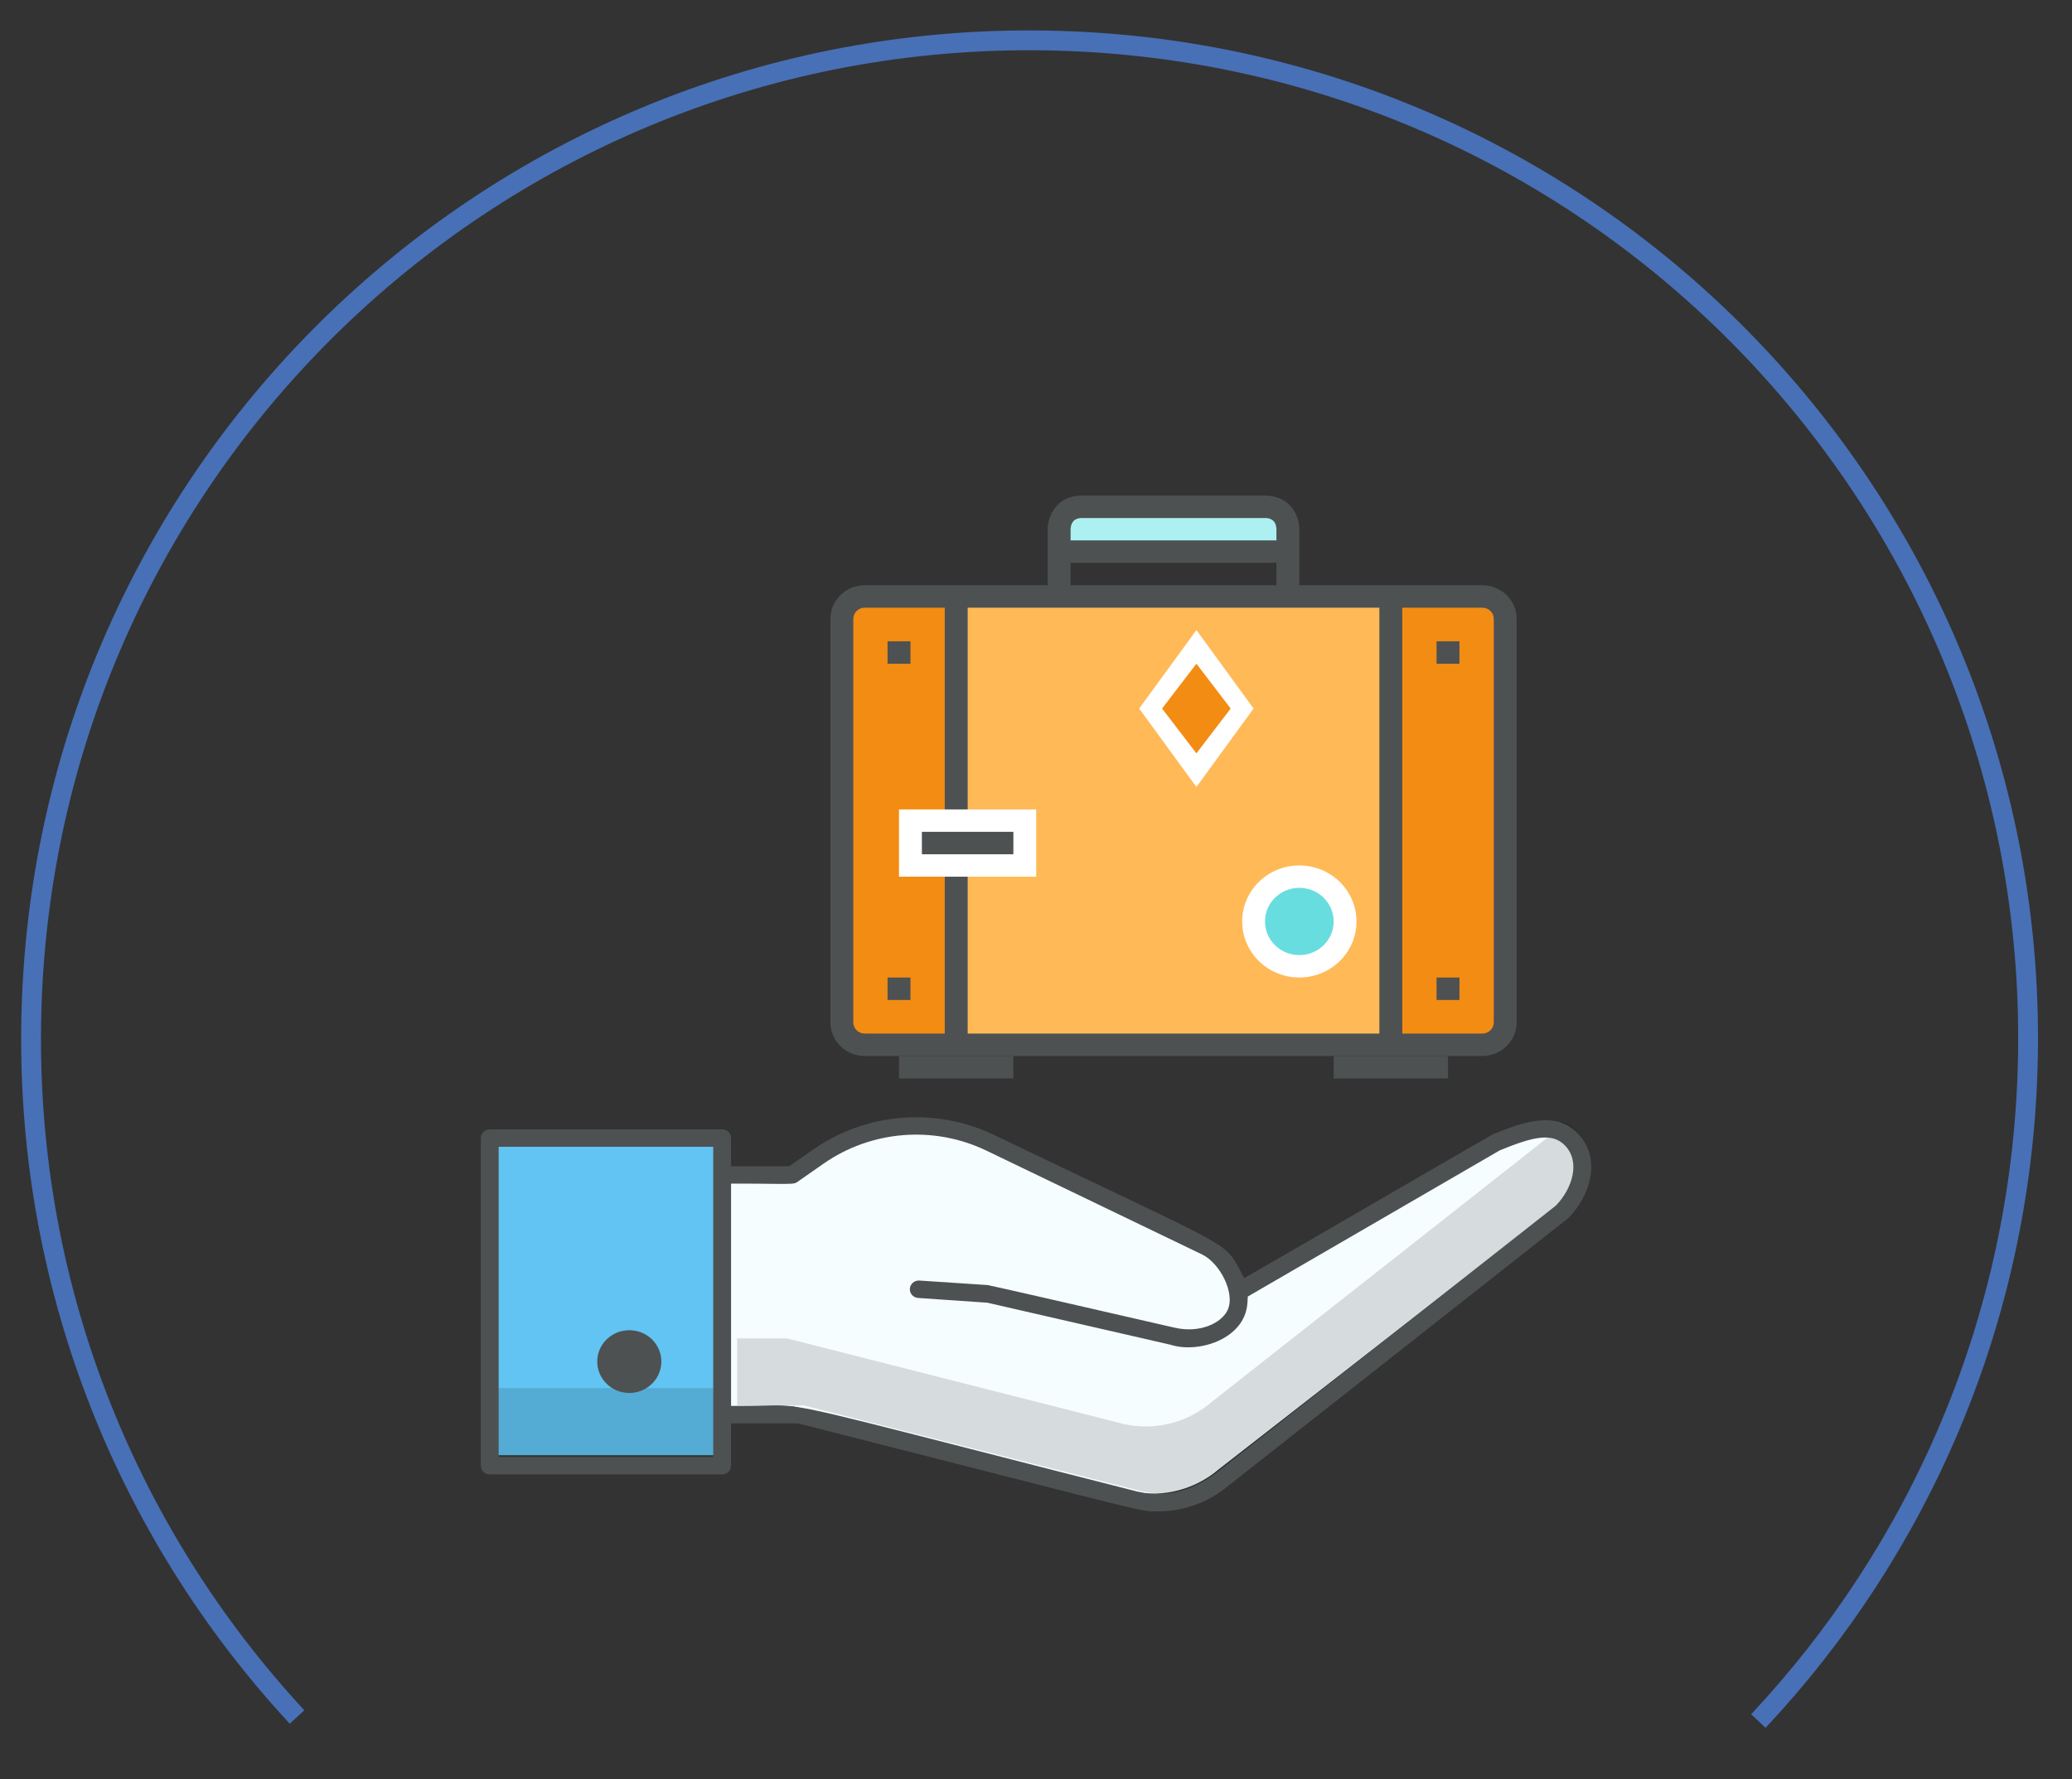<svg xmlns="http://www.w3.org/2000/svg" width="418" height="359" fill="none" viewBox="0 0 418 359">
    <rect x="0" y="0" width="418" height="359" fill="#333333" stroke="none"/>
    <g clip-path="url(#prefix__clip0)">
        <path fill="#FFB957" d="M303.656 206.301c0 2.501-2.068 4.528-4.62 4.528H174.447c-2.552 0-4.62-2.027-4.62-4.528v-81.423c0-2.501 2.068-4.528 4.62-4.528h124.6c2.552 0 4.62 2.027 4.62 4.528v81.423h-.011z"/>
        <path fill="#F28C13" d="M174.447 120.35c-2.552 0-4.62 2.027-4.62 4.528v81.423c0 2.501 2.068 4.528 4.62 4.528h18.457V120.35h-18.457zM299.036 120.35h-18.457v90.468h18.457c2.552 0 4.62-2.027 4.62-4.528v-81.423c0-2.49-2.068-4.517-4.62-4.517z"/>
        <path fill="#4D5152" d="M299.036 213.089H174.447c-3.822 0-6.924-3.041-6.924-6.787v-81.423c0-3.746 3.102-6.787 6.924-6.787h124.6c3.822 0 6.925 3.041 6.925 6.787v81.423c-.012 3.735-3.114 6.787-6.936 6.787zM174.447 122.62c-1.27 0-2.304 1.014-2.304 2.259v81.423c0 1.245 1.034 2.258 2.304 2.258h124.6c1.271 0 2.305-1.013 2.305-2.258v-81.423c0-1.245-1.034-2.259-2.305-2.259h-124.6z"/>
        <path fill="#4D5152" d="M282.895 120.35h-4.62v90.468h4.62V120.35zM195.219 120.35h-4.62v90.468h4.62V120.35z"/>
        <path fill="#ACF0F2" d="M259.818 111.305h-46.142v-4.518s0-4.528 4.62-4.528h36.914c4.62 0 4.62 4.528 4.62 4.528v4.518h-.012z"/>
        <path fill="#4D5152" d="M262.123 120.35h-4.62v-13.563c-.023-1.014-.45-2.259-2.305-2.259h-36.913c-1.855 0-2.282 1.245-2.305 2.292v13.541h-4.619v-13.574c0-2.732 1.843-6.787 6.924-6.787h36.913c5.081 0 6.925 4.055 6.925 6.787v13.563z"/>
        <path fill="#4D5152" d="M259.807 109.046h-46.142v4.528h46.142v-4.528z"/>
        <path fill="#fff" d="M262.122 197.245c6.37 0 11.533-5.062 11.533-11.305 0-6.243-5.163-11.304-11.533-11.304-6.369 0-11.532 5.061-11.532 11.304s5.163 11.305 11.532 11.305z"/>
        <path fill="#67DDE0" d="M262.122 192.727c3.825 0 6.925-3.038 6.925-6.787 0-3.748-3.1-6.787-6.925-6.787-3.824 0-6.924 3.039-6.924 6.787 0 3.749 3.1 6.787 6.924 6.787z"/>
        <path fill="#fff" d="M209.045 163.331H181.36v13.574h27.685v-13.574z"/>
        <path fill="#4D5152" d="M204.436 167.849H185.98v4.528h18.456v-4.528zM292.123 213.088h-23.076v4.528h23.076v-4.528zM204.436 213.088H181.36v4.528h23.076v-4.528z"/>
        <path fill="#fff" d="M241.361 158.803l-11.544-15.833 11.544-15.832 11.533 15.832-11.533 15.833z"/>
        <path fill="#F28C13" d="M241.361 152.016l-6.924-9.045 6.924-9.046 6.913 9.046-6.913 9.045z"/>
        <path fill="#4D5152" d="M294.428 129.406h-4.62v4.529h4.62v-4.529zM294.428 197.256h-4.62v4.528h4.62v-4.528zM183.675 129.406h-4.62v4.529h4.62v-4.529zM183.675 197.256h-4.62v4.528h4.62v-4.528z"/>
        <path fill="#61C4F2" d="M144.637 228.503H97.753v65.127h46.884v-65.127z"/>
        <path fill="#F6FDFF" d="M248.825 259.276l51.74-29.727c6.429-2.633 11.791-4.352 15.388-.672 3.968 4.055 2.068 10.533-1.956 14.544l-68.117 53.051c-5.272 4.507-12.466 6.049-19.131 4.11l-66.6-16.758h-13.466v-47.862h12.072l5.272-3.636c10.217-7.052 23.515-8.109 34.744-2.755l43.579 20.769c4.373 2.149 8.004 9.2 5.812 13.497-1.99 3.911-8.464 5.762-12.657 4.33l-37.285-8.462-13.927-.914 64.532.485z"/>
        <path fill="#000" d="M317.987 228.072c-.91-.936-1.933-1.531-3.057-1.84-.641 1.091-1.416 2.116-2.315 3.008l-68.118 53.614c-5.271 4.561-12.465 6.115-19.131 4.153l-66.6-16.934h-10.049v13.53h13.466l66.589 16.923c6.665 1.973 13.871.408 19.131-4.153l68.117-53.614c4.024-4.032 5.924-10.588 1.967-14.687zM144.637 280.1H97.281v13.53h47.356V280.1z" opacity=".13"/>
        <path fill="#4D5152" d="M122.381 279.23c-2.529-2.48-2.529-6.49 0-8.958s6.621-2.468 9.15 0c2.518 2.468 2.518 6.478-.012 8.958-2.529 2.468-6.62 2.468-9.138 0z"/>
        <path fill="#4D5152" d="M161.239 287.283c16.423 4.176 28.944 7.372 38.521 9.817 30.698 7.845 31.024 7.911 33.317 7.889h.528c5.272 0 10.398-1.906 14.444-5.376.709-.562 65.69-51.686 68.365-53.834 4.507-4.595 6.688-12.098 1.9-17.056-4.395-4.55-10.679-2.501-17.288.231-1.72.959-25.584 14.809-47.615 27.6l-2.383 1.389-1.101-2.039c-2.44-4.495-2.44-4.495-27.056-16.218-5.913-2.821-13.208-6.291-22.256-10.643-11.814-5.686-25.831-4.573-36.577 2.93l-4.811 3.35h-11.746v-5.674c0-.97-.809-1.763-1.799-1.763H98.799c-.99 0-1.799.793-1.799 1.763v66.107c0 .97.81 1.763 1.799 1.763h46.883c.99 0 1.799-.793 1.799-1.763v-8.539h13.488l.27.066zm-17.355 6.71h-43.287V231.4h43.287v62.593zm10.274-10.367c-1.203.033-2.619.066-4.429.066h-2.248v-44.854h2.248c2.394 0 4.271.022 5.755.044 4.294.055 4.8.022 5.362-.375l5.272-3.68c9.666-6.754 22.278-7.757 32.912-2.633l43.534 20.967c3.563 1.763 6.756 7.9 5.036 11.304-1.304 2.601-5.654 4.606-10.645 3.438l-.596-.132c-21.874-5.035-35.654-8.176-37.093-8.462l-13.804-.915c-.977-.055-1.843.673-1.91 1.642-.034.474.123.926.438 1.278.315.353.753.562 1.236.595l13.961.959 36.97 8.484c3.496 1.123 8.206.385 11.454-1.796 1.742-1.168 3.855-3.284 4.047-6.754l.067-1.179 50.852-29.506c6.688-2.744 10.555-3.658 13.129-.981 3.192 3.294 1.483 8.671-1.754 12.054l-.236.209-67.915 53.448c-3.878 3.063-7.969 4.606-12.218 4.606-1.776 0-3.586-.265-5.418-.805-13.196-3.349-23.807-6.071-32.35-8.263-34.913-8.936-34.913-8.947-41.657-8.759z"/>
    </g>
    <path stroke="#4770B6" stroke-width="4" d="M354.725 347.283c32.409-34.576 52.819-80.663 54.328-131.758 3.284-111.201-84.2-204.011-195.402-207.296C102.449 4.945 9.64 92.43 6.355 203.631c-1.624 54.971 18.933 105.447 53.571 142.836"/>
    <defs>
        <clipPath id="prefix__clip0">
            <path fill="#fff" d="M0 0H224V205H0z" transform="translate(97 100)"/>
        </clipPath>
    </defs>
</svg>
